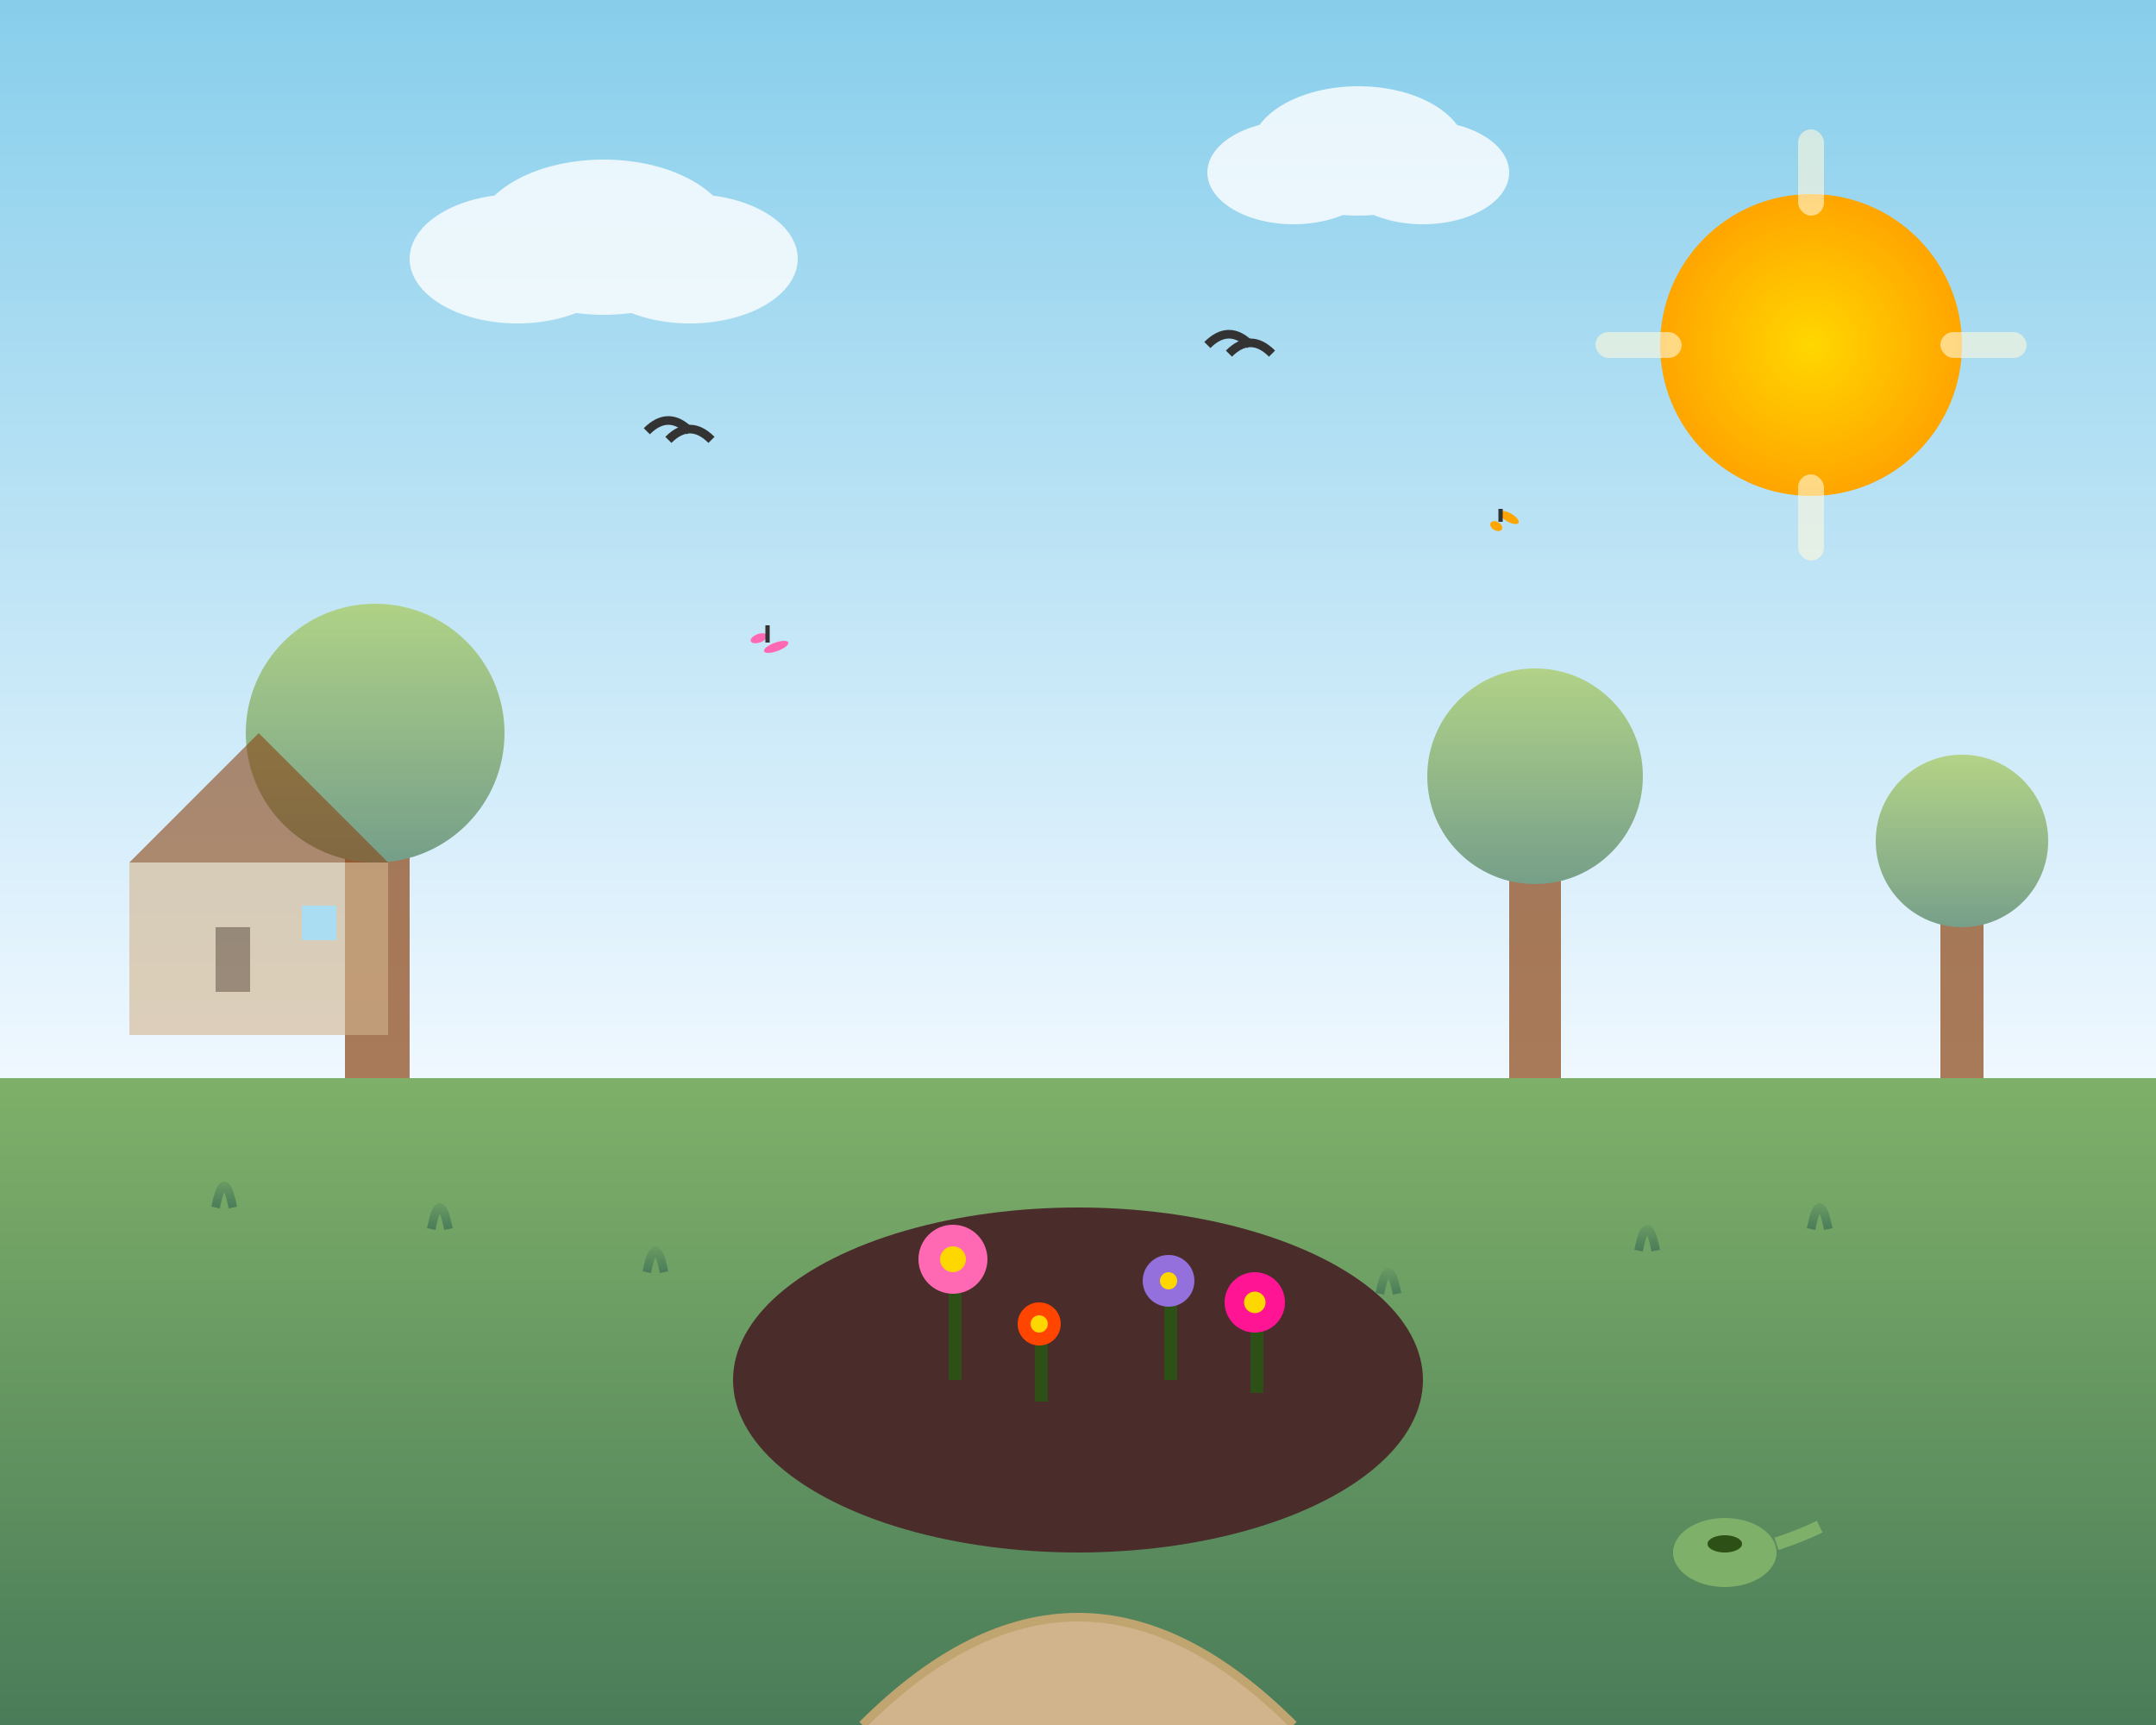 <svg viewBox="0 0 500 400" xmlns="http://www.w3.org/2000/svg">
  <rect x="0" y="0" width="500" height="400" fill="#808080" stroke="none"/>
  <defs>
    <linearGradient id="skyGradient" x1="0%" y1="0%" x2="0%" y2="100%">
      <stop offset="0%" style="stop-color:#87ceeb;stop-opacity:1" />
      <stop offset="100%" style="stop-color:#f0f8ff;stop-opacity:1" />
    </linearGradient>
    <linearGradient id="groundGradient" x1="0%" y1="0%" x2="0%" y2="100%">
      <stop offset="0%" style="stop-color:#7fb069;stop-opacity:1" />
      <stop offset="100%" style="stop-color:#4a7c59;stop-opacity:1" />
    </linearGradient>
    <radialGradient id="sunGradient" cx="50%" cy="50%" r="50%">
      <stop offset="0%" style="stop-color:#ffd700;stop-opacity:1" />
      <stop offset="100%" style="stop-color:#ffa500;stop-opacity:1" />
    </radialGradient>
    <linearGradient id="treeGradient" x1="0%" y1="0%" x2="0%" y2="100%">
      <stop offset="0%" style="stop-color:#a7c957;stop-opacity:1" />
      <stop offset="100%" style="stop-color:#4a7c59;stop-opacity:1" />
    </linearGradient>
  </defs>
  
  <!-- Sky background -->
  <rect x="0" y="0" width="500" height="250" fill="url(#skyGradient)"/>
  
  <!-- Ground -->
  <rect x="0" y="250" width="500" height="150" fill="url(#groundGradient)"/>
  
  <!-- Sun -->
  <circle cx="420" cy="80" r="35" fill="url(#sunGradient)"/>
  <g fill="#fff8dc" opacity="0.6">
    <rect x="417" y="30" width="6" height="20" rx="3"/>
    <rect x="417" y="110" width="6" height="20" rx="3"/>
    <rect x="370" y="77" width="20" height="6" ry="3"/>
    <rect x="450" y="77" width="20" height="6" ry="3"/>
  </g>
  
  <!-- Clouds -->
  <g fill="#ffffff" opacity="0.8">
    <ellipse cx="120" cy="60" rx="25" ry="15"/>
    <ellipse cx="140" cy="55" rx="30" ry="18"/>
    <ellipse cx="160" cy="60" rx="25" ry="15"/>
    
    <ellipse cx="300" cy="40" rx="20" ry="12"/>
    <ellipse cx="315" cy="35" rx="25" ry="15"/>
    <ellipse cx="330" cy="40" rx="20" ry="12"/>
  </g>
  
  <!-- Background trees -->
  <g opacity="0.7">
    <rect x="80" y="180" width="15" height="70" fill="#8b4513"/>
    <circle cx="87" cy="170" r="30" fill="url(#treeGradient)"/>
    
    <rect x="350" y="190" width="12" height="60" fill="#8b4513"/>
    <circle cx="356" cy="180" r="25" fill="url(#treeGradient)"/>
    
    <rect x="450" y="200" width="10" height="50" fill="#8b4513"/>
    <circle cx="455" cy="195" r="20" fill="url(#treeGradient)"/>
  </g>
  
  <!-- Garden path -->
  <path d="M200 400 Q250 350, 300 400" fill="#d2b48c" stroke="#c0a570" stroke-width="2"/>
  
  <!-- Main garden bed -->
  <ellipse cx="250" cy="320" rx="80" ry="40" fill="#4a2c2a"/>
  
  <!-- Flowers in garden -->
  <g>
    <!-- Flower 1 -->
    <rect x="220" y="295" width="3" height="25" fill="#2d5016"/>
    <circle cx="221" cy="292" r="8" fill="#ff69b4"/>
    <circle cx="221" cy="292" r="3" fill="#ffd700"/>
    
    <!-- Flower 2 -->
    <rect x="270" y="300" width="3" height="20" fill="#2d5016"/>
    <circle cx="271" cy="297" r="6" fill="#9370db"/>
    <circle cx="271" cy="297" r="2" fill="#ffd700"/>
    
    <!-- Flower 3 -->
    <rect x="240" y="310" width="3" height="15" fill="#2d5016"/>
    <circle cx="241" cy="307" r="5" fill="#ff4500"/>
    <circle cx="241" cy="307" r="2" fill="#ffd700"/>
    
    <!-- Flower 4 -->
    <rect x="290" y="305" width="3" height="18" fill="#2d5016"/>
    <circle cx="291" cy="302" r="7" fill="#ff1493"/>
    <circle cx="291" cy="302" r="2.5" fill="#ffd700"/>
  </g>
  
  <!-- Grass details -->
  <g stroke="url(#groundGradient)" stroke-width="2" fill="none">
    <path d="M50 280 Q52 270, 54 280"/>
    <path d="M100 285 Q102 275, 104 285"/>
    <path d="M380 290 Q382 280, 384 290"/>
    <path d="M420 285 Q422 275, 424 285"/>
    <path d="M150 295 Q152 285, 154 295"/>
    <path d="M320 300 Q322 290, 324 300"/>
  </g>
  
  <!-- Butterflies -->
  <g>
    <ellipse cx="180" cy="150" rx="3" ry="1" fill="#ff69b4" transform="rotate(-20 180 150)"/>
    <ellipse cx="176" cy="148" rx="2" ry="1" fill="#ff69b4" transform="rotate(-20 176 148)"/>
    <line x1="178" y1="149" x2="178" y2="145" stroke="#333" stroke-width="1"/>
    
    <ellipse cx="350" cy="120" rx="2.5" ry="1" fill="#ffa500" transform="rotate(30 350 120)"/>
    <ellipse cx="347" cy="122" rx="1.5" ry="1" fill="#ffa500" transform="rotate(30 347 122)"/>
    <line x1="348" y1="121" x2="348" y2="118" stroke="#333" stroke-width="1"/>
  </g>
  
  <!-- Garden tools -->
  <g transform="translate(400, 350)">
    <!-- Watering can -->
    <ellipse cx="0" cy="10" rx="12" ry="8" fill="#7fb069"/>
    <path d="M12 8 Q18 6, 22 4" stroke="#7fb069" stroke-width="3" fill="none"/>
    <ellipse cx="0" cy="8" rx="4" ry="2" fill="#2d5016"/>
  </g>
  
  <!-- House in background -->
  <g transform="translate(30, 150)" opacity="0.6">
    <rect x="0" y="50" width="60" height="40" fill="#d2b48c"/>
    <polygon points="0,50 30,20 60,50" fill="#8b4513"/>
    <rect x="20" y="65" width="8" height="15" fill="#654321"/>
    <rect x="40" y="60" width="8" height="8" fill="#87ceeb"/>
  </g>
  
  <!-- Flying birds -->
  <g stroke="#333" stroke-width="2" fill="none">
    <path d="M150 100 Q155 95, 160 100"/>
    <path d="M155 102 Q160 97, 165 102"/>
    
    <path d="M280 80 Q285 75, 290 80"/>
    <path d="M285 82 Q290 77, 295 82"/>
  </g>
</svg>
